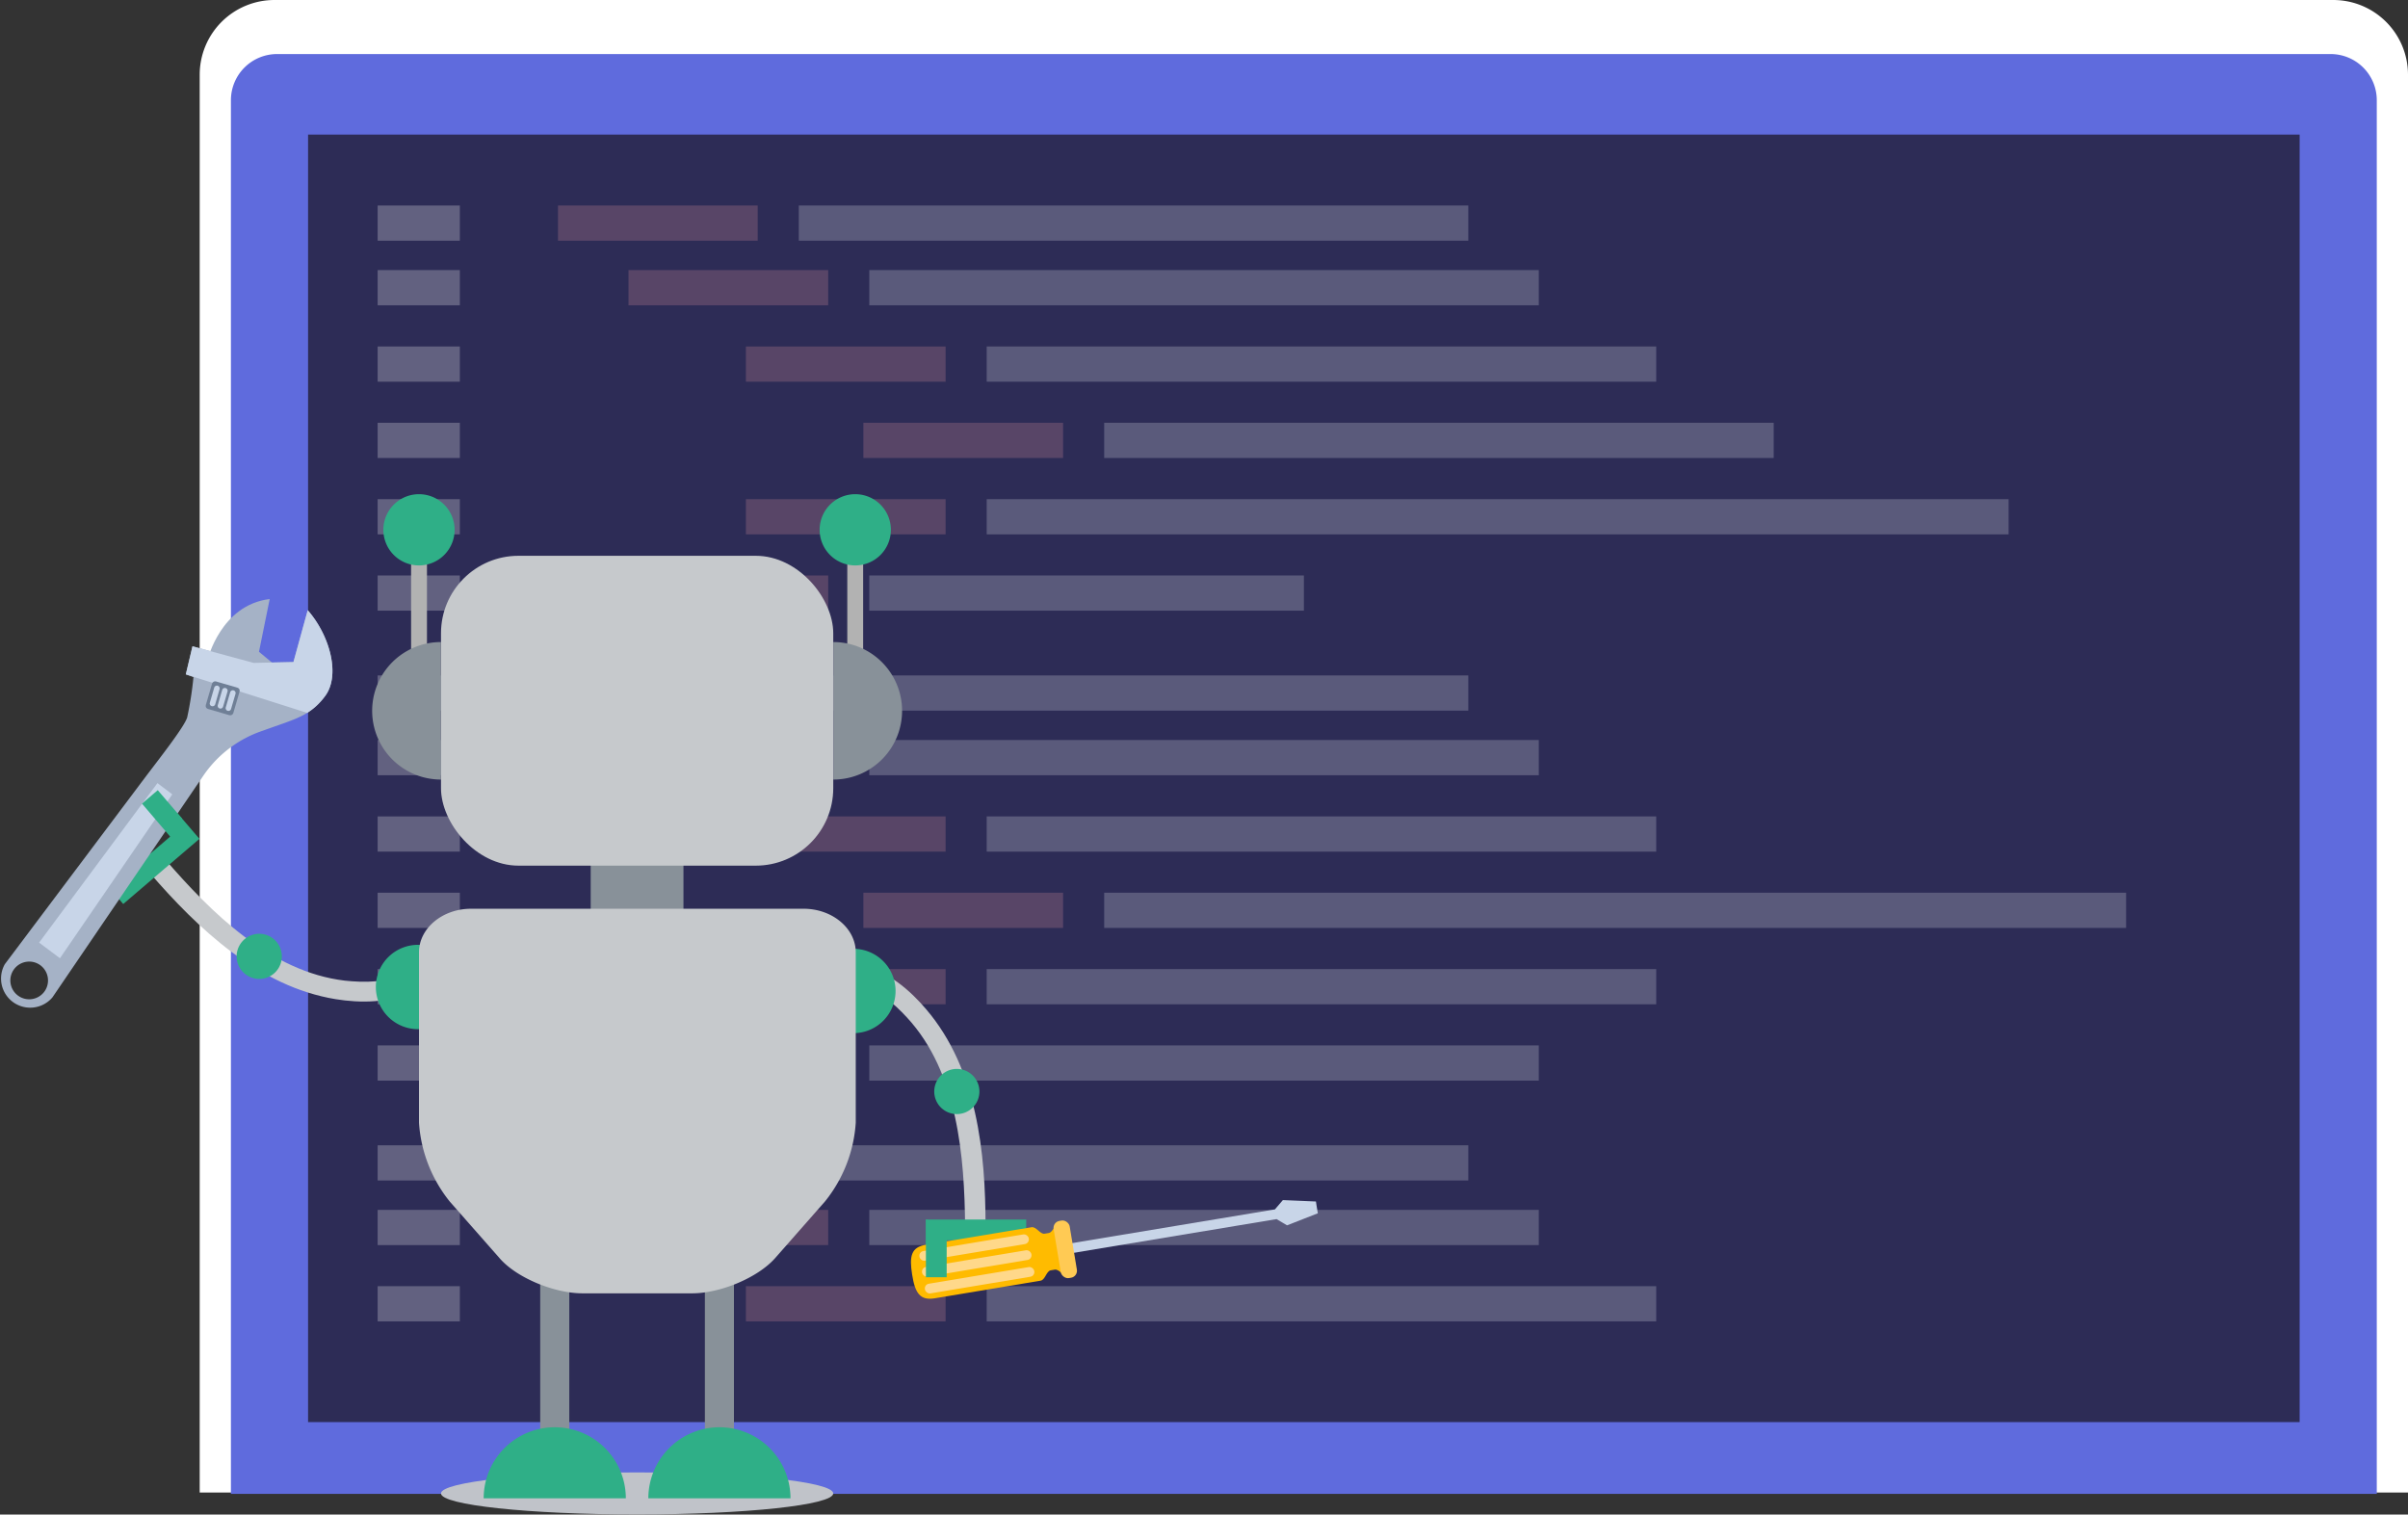 <svg xmlns="http://www.w3.org/2000/svg" viewBox="0 0 290 182.41"><rect x="0" y="0" width="290" height="182.41" fill="#333333" stroke="none"/><defs><style>.cls-1{fill:#fff;}.cls-2{fill:#5f6bdd;}.cls-3{fill:#2d2c56;}.cls-4{opacity:0.25;}.cls-5{fill:#d98e9d;}.cls-6{fill:#e0e4ed;}.cls-7{fill:#c0c3c9;}.cls-8{fill:#c6c9cc;}.cls-9{fill:#2faf87;}.cls-10{fill:#889199;}.cls-11{fill:#b2b2b2;}.cls-12{fill:#a5b2c6;}.cls-13{fill:#c8d5e8;}.cls-14{fill:#6f7f96;}.cls-15{fill:#fb0;}.cls-16{fill:#ffd88a;}.cls-17{fill:#ffca54;}</style></defs><title>Recurso 6Svg</title><g id="Capa_2" data-name="Capa 2"><g id="Capa_1-2" data-name="Capa 1"><path class="cls-1" d="M281,0H33.05a9,9,0,0,0-9,9V179.76H290V9A9,9,0,0,0,281,0Z"/><path class="cls-2" d="M280.68,6.51H33.37a5.56,5.56,0,0,0-5.56,5.56V179.92H286.24V12.07A5.56,5.56,0,0,0,280.68,6.51Z"/><rect class="cls-3" x="37.1" y="16.21" width="239.85" height="155.07"/><g class="cls-4"><rect class="cls-5" x="67.2" y="24.75" width="24.05" height="4.24"/><rect class="cls-1" x="45.48" y="24.75" width="9.9" height="4.24"/><rect class="cls-1" x="45.48" y="32.53" width="9.9" height="4.24"/><rect class="cls-1" x="45.48" y="41.73" width="9.9" height="4.24"/><rect class="cls-1" x="45.48" y="50.92" width="9.9" height="4.24"/><rect class="cls-1" x="45.48" y="60.12" width="9.9" height="4.24"/><rect class="cls-1" x="45.48" y="69.31" width="9.9" height="4.24"/><rect class="cls-6" x="96.2" y="24.75" width="80.63" height="4.24"/><rect class="cls-5" x="75.69" y="32.53" width="24.05" height="4.24"/><rect class="cls-6" x="104.69" y="32.53" width="80.63" height="4.24"/><rect class="cls-5" x="89.83" y="41.73" width="24.05" height="4.24"/><rect class="cls-6" x="118.83" y="41.73" width="80.63" height="4.24"/><rect class="cls-5" x="103.98" y="50.92" width="24.05" height="4.24"/><rect class="cls-6" x="132.98" y="50.92" width="80.63" height="4.24"/><rect class="cls-5" x="89.83" y="60.12" width="24.05" height="4.24"/><rect class="cls-6" x="118.83" y="60.12" width="123.07" height="4.24"/><rect class="cls-5" x="75.69" y="69.31" width="24.05" height="4.24"/><rect class="cls-6" x="104.69" y="69.31" width="52.34" height="4.24"/></g><g class="cls-4"><rect class="cls-5" x="67.2" y="81.35" width="24.05" height="4.24"/><rect class="cls-1" x="45.48" y="81.35" width="9.9" height="4.24"/><rect class="cls-1" x="45.48" y="89.13" width="9.9" height="4.24"/><rect class="cls-1" x="45.48" y="98.33" width="9.9" height="4.24"/><rect class="cls-1" x="45.48" y="107.52" width="9.9" height="4.24"/><rect class="cls-1" x="45.48" y="116.72" width="9.9" height="4.24"/><rect class="cls-1" x="45.48" y="125.91" width="9.9" height="4.24"/><rect class="cls-6" x="96.2" y="81.35" width="80.63" height="4.24"/><rect class="cls-5" x="75.69" y="89.13" width="24.05" height="4.24"/><rect class="cls-6" x="104.69" y="89.13" width="80.63" height="4.24"/><rect class="cls-5" x="89.83" y="98.33" width="24.05" height="4.24"/><rect class="cls-6" x="118.83" y="98.33" width="80.63" height="4.24"/><rect class="cls-5" x="67.2" y="137.94" width="24.05" height="4.24"/><rect class="cls-1" x="45.48" y="137.94" width="9.9" height="4.24"/><rect class="cls-1" x="45.48" y="145.72" width="9.9" height="4.24"/><rect class="cls-1" x="45.48" y="154.91" width="9.9" height="4.24"/><rect class="cls-6" x="96.2" y="137.94" width="80.63" height="4.24"/><rect class="cls-5" x="75.69" y="145.72" width="24.05" height="4.24"/><rect class="cls-6" x="104.69" y="145.72" width="80.63" height="4.24"/><rect class="cls-5" x="89.83" y="154.91" width="24.05" height="4.24"/><rect class="cls-6" x="118.83" y="154.91" width="80.63" height="4.24"/><rect class="cls-5" x="103.98" y="107.52" width="24.05" height="4.24"/><rect class="cls-6" x="132.98" y="107.52" width="123.07" height="4.24"/><rect class="cls-5" x="89.83" y="116.72" width="24.05" height="4.24"/><rect class="cls-6" x="118.83" y="116.72" width="80.63" height="4.24"/><rect class="cls-5" x="75.69" y="125.91" width="24.05" height="4.24"/><rect class="cls-6" x="104.69" y="125.91" width="80.63" height="4.24"/></g><ellipse class="cls-7" cx="76.73" cy="179.87" rx="23.62" ry="2.53"/><path class="cls-8" d="M48.91,117.11c-2.18,1.29-5.07,1.24-7.37,1-9-1.06-16.2-8.31-21.62-14.57-1-1.11-2.84.49-1.87,1.61,5.75,6.64,13.08,13.67,22.37,15.19,2.89.47,6.66.53,9.42-1.1,1.36-.8.43-2.9-.93-2.1Z"/><path class="cls-9" d="M50.57,124V113.8a5.08,5.08,0,1,0,0,10.15Z"/><polygon class="cls-9" points="10.31 103.59 12.21 101.96 15.11 105.37 20.5 100.76 21.44 98.02 24.02 101.03 14.84 108.88 10.31 103.59"/><path class="cls-9" d="M28.83,113.89a2.72,2.72,0,1,1,1.1,3.69A2.71,2.71,0,0,1,28.83,113.89Z"/><path class="cls-8" d="M103,118.49c2.49.44,4.66,2.35,6.23,4.06,6.14,6.63,6.92,16.83,7,25.11,0,1.47,2.47,1.48,2.46,0,0-8.78-1-18.89-7.13-26.08-1.89-2.24-4.71-4.74-7.87-5.29-1.55-.28-2.22,1.92-.66,2.2Z"/><path class="cls-9" d="M103,114.28v10.15a5.08,5.08,0,0,0,0-10.15Z"/><polygon class="cls-9" points="123.59 153.85 121.1 153.85 121.1 149.38 114.01 149.38 114.01 153.85 111.51 153.85 111.51 146.88 123.59 146.88 123.59 153.85"/><path class="cls-9" d="M116.21,134a2.72,2.72,0,1,1,1.56-3.52A2.72,2.72,0,0,1,116.21,134Z"/><rect class="cls-10" x="65.06" y="152.26" width="3.5" height="27.09"/><path class="cls-9" d="M66.81,171.9a8.56,8.56,0,0,0-8.56,8.56H75.37A8.56,8.56,0,0,0,66.81,171.9Z"/><rect class="cls-10" x="84.89" y="152.26" width="3.5" height="27.09"/><path class="cls-9" d="M86.64,171.9a8.57,8.57,0,0,0-8.56,8.56H95.2A8.56,8.56,0,0,0,86.64,171.9Z"/><rect class="cls-10" x="71.14" y="103.83" width="11.17" height="9.63"/><rect class="cls-11" x="49.51" y="63.81" width="1.91" height="20.33"/><path class="cls-9" d="M54.75,63.81a4.29,4.29,0,1,1-4.29-4.29A4.29,4.29,0,0,1,54.75,63.81Z"/><path class="cls-10" d="M53.1,77.33a8.28,8.28,0,0,0,0,16.56Z"/><rect class="cls-11" x="102.04" y="63.81" width="1.91" height="20.33"/><path class="cls-9" d="M98.71,63.81A4.29,4.29,0,1,0,103,59.52,4.29,4.29,0,0,0,98.71,63.81Z"/><path class="cls-10" d="M100.36,77.33a8.28,8.28,0,0,1,0,16.56Z"/><path class="cls-12" d="M32.48,72.15,31.19,78.5l2.68,2.23L25,79.46S26.58,72.86,32.48,72.15Z"/><path class="cls-12" d="M39.15,83.84c1.85-2.46.64-7.22-2.09-10.35l-1.72,6.25-4.79.1-7.37-2-.8,3.38.92.33a42.28,42.28,0,0,1-.76,4.87c-.37,1.17-3.44,5.06-5.09,7.25L.58,116.13h0a3.51,3.51,0,0,0,5.73,4L24.45,93.48A14.06,14.06,0,0,1,31.67,88C35.56,86.58,37.3,86.29,39.15,83.84ZM5.33,119.45a2.27,2.27,0,1,1-.45-3.18A2.28,2.28,0,0,1,5.33,119.45Z"/><path class="cls-13" d="M39.15,83.84c1.85-2.46.64-7.22-2.09-10.35l-1.72,6.25-4.79.1-7.37-2-.8,3.38L37,85.86A7.78,7.78,0,0,0,39.15,83.84Z"/><rect class="cls-14" x="25.09" y="82.38" width="3.45" height="3.45" rx="0.37" ry="0.37" transform="translate(-61.43 86.33) rotate(-73.76)"/><path class="cls-13" d="M25.92,84.82a.34.34,0,0,1-.42.23h0a.33.33,0,0,1-.23-.41l.53-1.82a.34.34,0,0,1,.42-.23h0a.34.34,0,0,1,.22.42Z"/><path class="cls-13" d="M26.87,85.1a.33.33,0,0,1-.41.23h0a.33.33,0,0,1-.23-.41l.53-1.82a.34.34,0,0,1,.42-.23h0a.34.34,0,0,1,.22.42Z"/><path class="cls-13" d="M27.83,85.38a.33.33,0,0,1-.41.23h0a.33.33,0,0,1-.23-.41l.53-1.82a.34.34,0,0,1,.42-.23h0a.34.34,0,0,1,.22.42Z"/><polygon class="cls-13" points="7.22 115.41 4.71 113.53 18.96 94.32 20.75 95.67 7.22 115.41"/><polygon class="cls-9" points="17.1 96.79 19 95.17 21.91 98.57 21.63 102.09 17.1 96.79"/><path class="cls-15" d="M126.53,153l.49-.08c.59-.1,1,.88,1.73.76s.95-.27.8-1.13l-.37-2.26s-.23-1.38-.38-2.25-.41-.93-1.12-.81-.8,1.18-1.39,1.28l-.49.08c-.53.09-1-.88-1.57-.78l-12.73,2.11c-1.78.3-2,1.37-1.65,3.59s.94,3.15,2.72,2.86l12.73-2.12C125.88,154.17,126,153.11,126.53,153Z"/><rect class="cls-16" x="110.64" y="149.67" width="13.35" height="1.18" rx="0.57" ry="0.57" transform="translate(-23.08 21.3) rotate(-9.45)"/><rect class="cls-16" x="110.96" y="151.58" width="13.35" height="1.18" rx="0.57" ry="0.57" transform="translate(-23.39 21.38) rotate(-9.45)"/><rect class="cls-16" x="111.3" y="153.61" width="13.35" height="1.18" rx="0.57" ry="0.57" transform="translate(-23.74 21.48) rotate(-9.46)"/><polygon class="cls-13" points="153.54 145.66 127.8 149.94 127.99 151.11 153.74 146.83 155 147.58 158.71 146.13 158.59 145.42 158.48 144.71 154.5 144.54 153.54 145.66"/><rect class="cls-17" x="127.32" y="146.97" width="1.96" height="6.98" rx="0.85" ry="0.85" transform="translate(-22.95 23.09) rotate(-9.44)"/><polygon class="cls-9" points="114.01 147.69 114.01 153.83 111.51 153.83 111.51 146.86 114.01 147.69"/><rect class="cls-8" x="53.11" y="66.94" width="47.24" height="37.32" rx="9.33" ry="9.33"/><path class="cls-8" d="M83,109.45H56.73c-3.45,0-6.27,2.36-6.27,5.25v20.52a16.9,16.9,0,0,0,3.7,9.49l6,6.82c2,2.33,6.53,4.24,10,4.24H83.35c3.45,0,7.94-1.91,10-4.24l6-6.82a16.84,16.84,0,0,0,3.71-9.49V114.7c0-2.89-2.83-5.25-6.28-5.25Z"/></g></g></svg>
